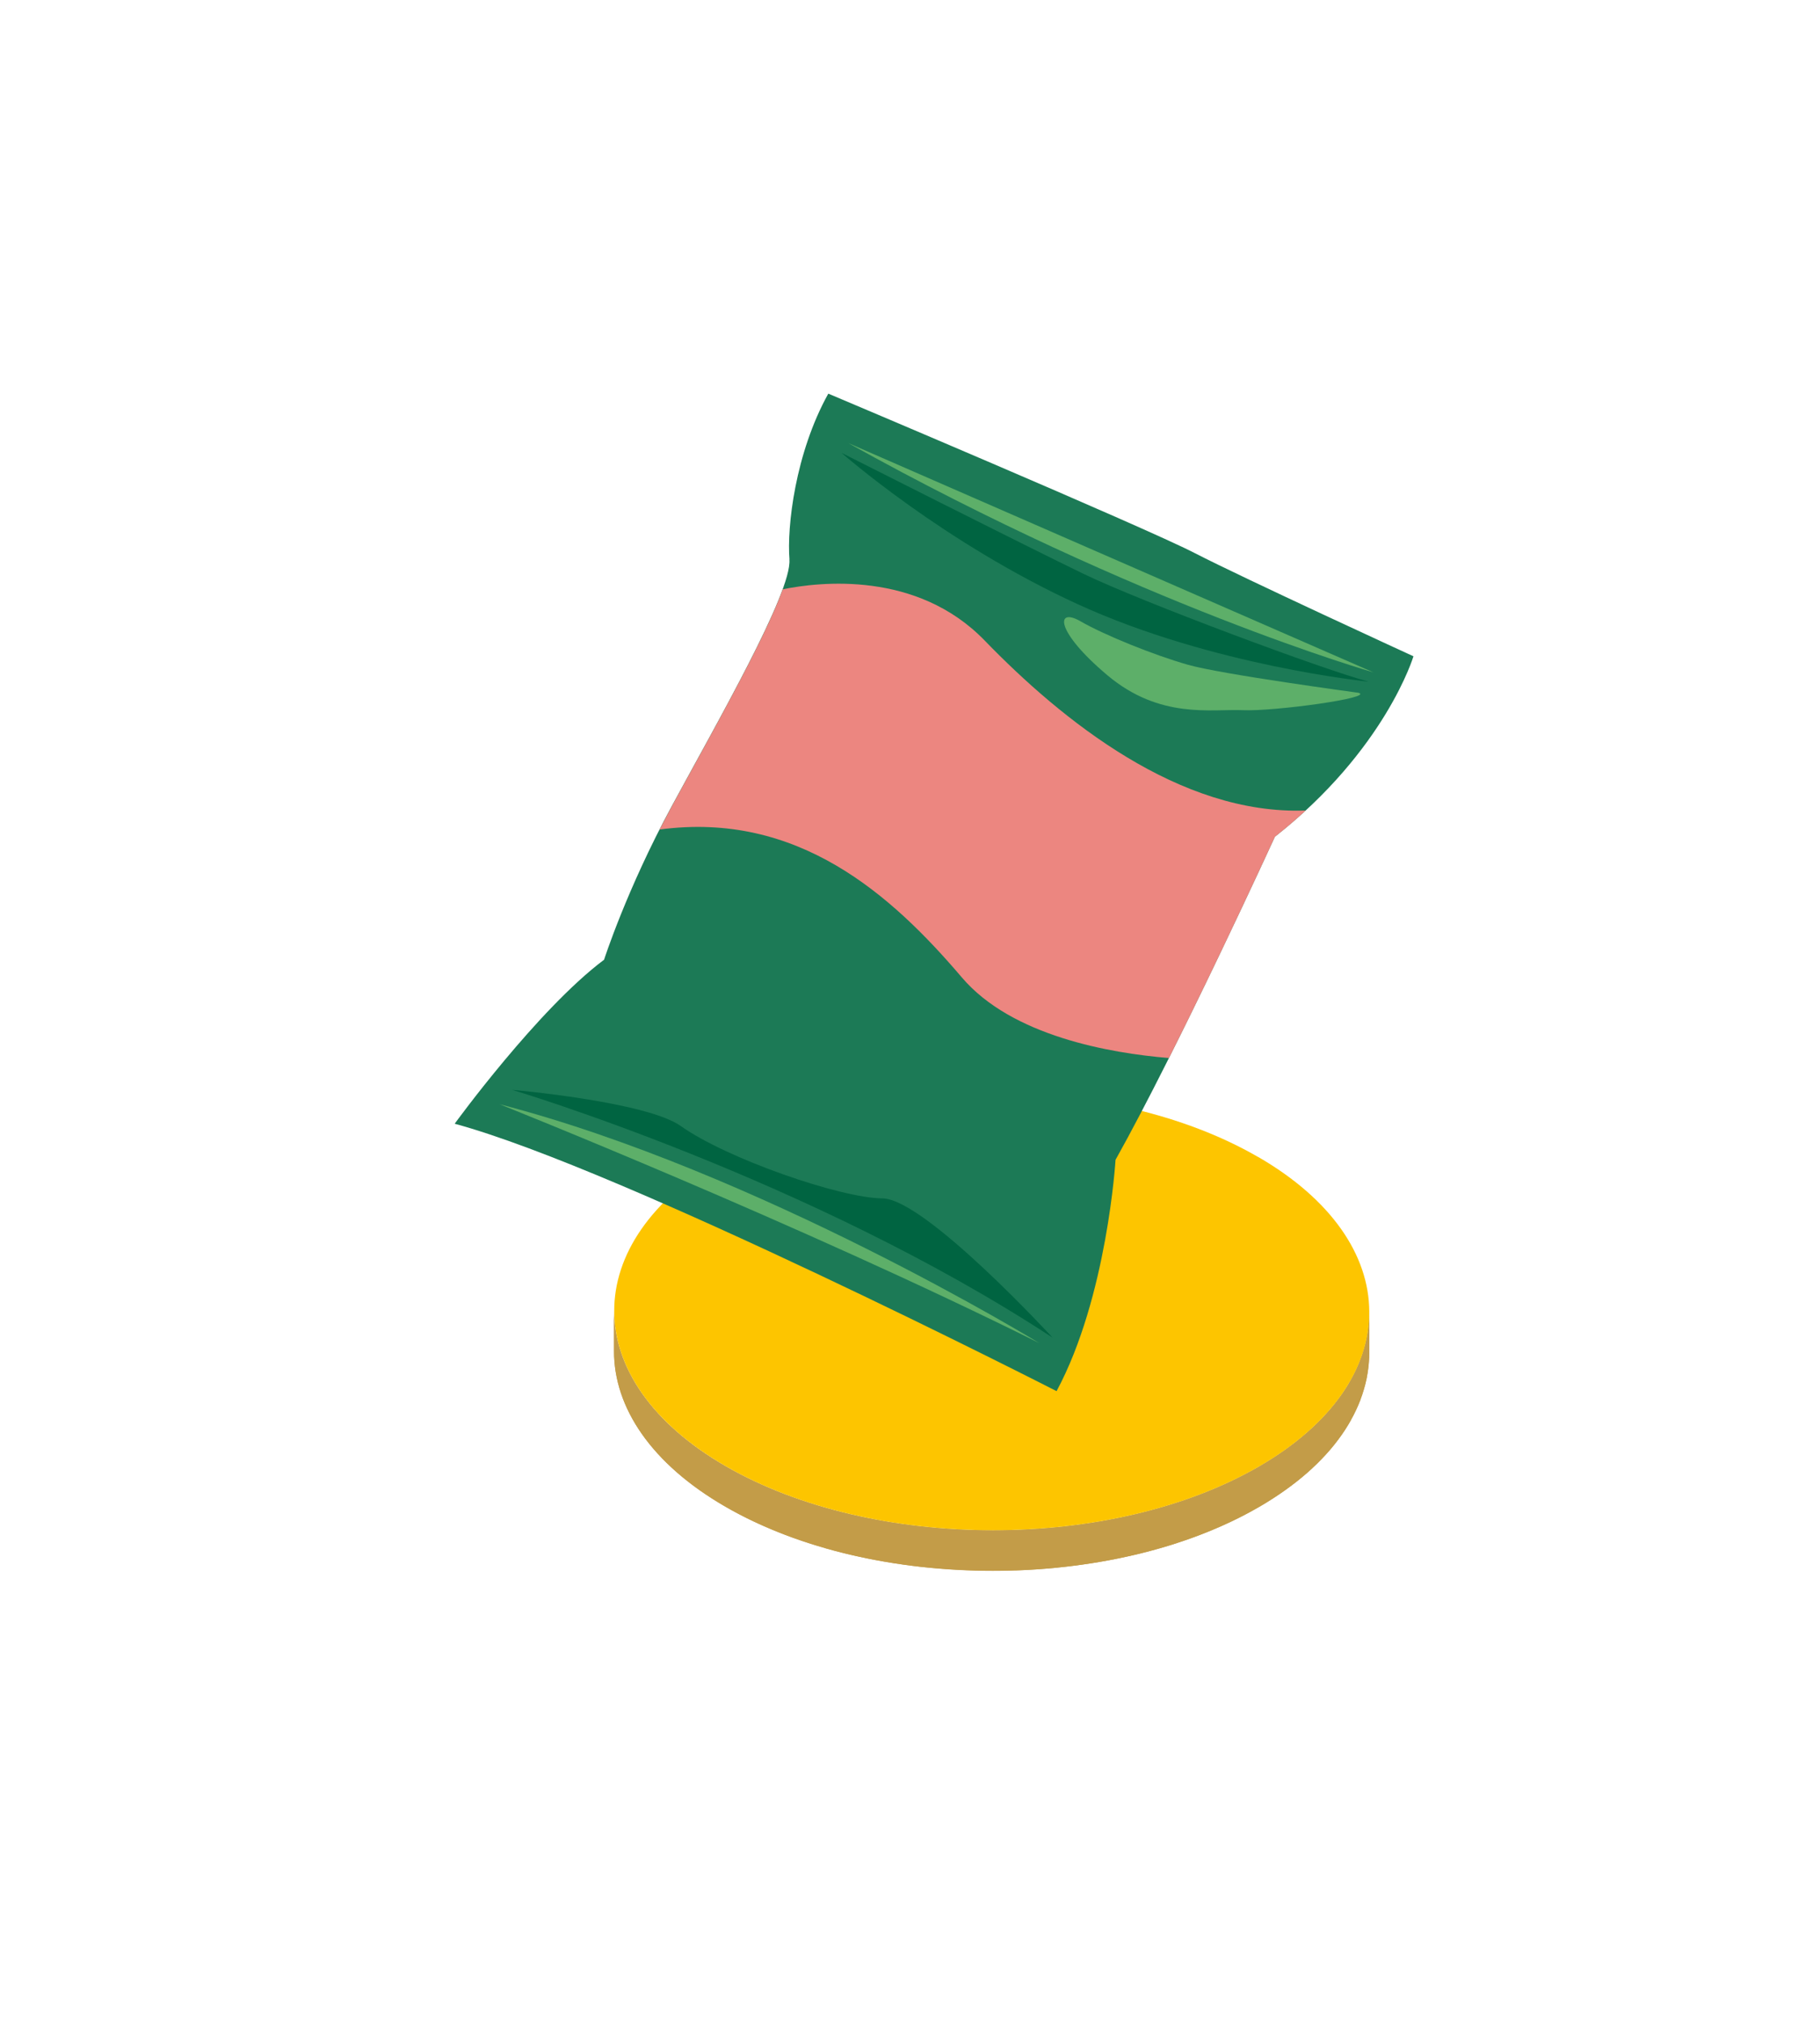 <?xml version="1.0" encoding="UTF-8"?><svg id="_編集" xmlns="http://www.w3.org/2000/svg" xmlns:xlink="http://www.w3.org/1999/xlink" viewBox="0 0 225 250"><defs><style>.cls-1{fill:#ec8680;}.cls-1,.cls-2,.cls-3,.cls-4,.cls-5,.cls-6{stroke-width:0px;}.cls-2{fill:#5daf69;}.cls-7{isolation:isolate;}.cls-3{fill:#1c7a56;}.cls-4{fill:#006441;}.cls-5{fill:#fdc500;}.cls-8{clip-path:url(#clippath);}.cls-9,.cls-6{fill:#c39c48;}</style><clipPath id="clippath"><path class="cls-6" d="m169.28,162.22v5.01c-.03,6.88-4.55,13.74-13.58,18.99-18.17,10.56-47.72,10.56-66.01,0-9.2-5.31-13.8-12.29-13.78-19.25v-5.01c0,6.96,4.59,13.94,13.79,19.25,18.29,10.56,47.84,10.56,66.01,0,9.03-5.25,13.54-12.11,13.56-18.99Z"/></clipPath></defs><g class="cls-7"><g class="cls-7"><path class="cls-9" d="m169.28,162.22v5.01c-.03,6.88-4.55,13.74-13.58,18.99-18.17,10.56-47.72,10.56-66.01,0-9.2-5.31-13.8-12.29-13.78-19.25v-5.01c0,6.96,4.59,13.94,13.79,19.25,18.29,10.56,47.84,10.56,66.01,0,9.03-5.25,13.54-12.11,13.56-18.99Z"/><g class="cls-8"><g class="cls-7"><path class="cls-6" d="m169.28,162.22v5.01c-.01.14-.02.27-.02.41v-5.01c.02-.14.02-.27.02-.41"/><path class="cls-6" d="m169.27,162.63v5.01c-.04.89-.14,1.79-.32,2.68v-5.01c.19-.89.29-1.78.32-2.68"/><path class="cls-6" d="m168.96,165.3v5.01c-.19.88-.44,1.76-.77,2.63v-5.01c.34-.87.59-1.75.77-2.63"/><path class="cls-6" d="m168.21,167.93v5.01c-.35.89-.76,1.78-1.26,2.65v-5.01c.51-.87.92-1.76,1.26-2.65"/><path class="cls-6" d="m166.97,170.59v5.01c-.55.95-1.17,1.88-1.89,2.79v-5.01c.73-.91,1.36-1.84,1.89-2.79"/><path class="cls-6" d="m165.09,173.38v5.01c-.85,1.07-1.82,2.11-2.91,3.11v-5.01c1.11-1.01,2.07-2.05,2.91-3.11"/><path class="cls-6" d="m162.19,176.49v5.01c-1.69,1.55-3.66,3.01-5.93,4.38v-5.01c2.28-1.36,4.25-2.83,5.93-4.38"/><path class="cls-6" d="m156.28,180.86v5.01c-.2.11-.39.23-.58.34-3.11,1.81-6.56,3.31-10.23,4.5v-5.01c3.68-1.19,7.13-2.69,10.24-4.5.19-.11.38-.22.57-.34"/><path class="cls-6" d="m145.49,185.7v5.01c-2.85.92-5.81,1.65-8.85,2.2v-5.01c3.06-.55,6.02-1.28,8.85-2.2"/><path class="cls-6" d="m136.65,187.9v5.01c-1.97.35-3.96.63-5.97.83v-5.01c2.02-.2,4.01-.48,5.97-.83"/><path class="cls-6" d="m130.7,188.73v5.01c-1.73.17-3.46.29-5.19.35v-5.01c1.75-.06,3.48-.17,5.19-.35"/><path class="cls-6" d="m125.52,189.07v5.01c-1.61.05-3.2.06-4.8.02v-5.01c1.61.04,3.2.03,4.8-.02"/><path class="cls-6" d="m120.74,189.09v5.01c-1.55-.04-3.09-.12-4.61-.25v-5.01c1.54.13,3.08.21,4.61.25"/><path class="cls-6" d="m116.14,188.85v5.01c-1.54-.13-3.05-.29-4.55-.51v-5.01c1.51.21,3.03.38,4.55.51"/><path class="cls-6" d="m111.6,188.34v5.01c-1.57-.22-3.12-.49-4.64-.8v-5.01c1.54.32,3.08.58,4.64.8"/><path class="cls-6" d="m106.97,187.54v5.01c-1.67-.34-3.29-.74-4.88-1.19v-5.01c1.61.45,3.23.85,4.88,1.19"/><path class="cls-6" d="m102.1,186.34v5.01c-1.96-.55-3.86-1.19-5.68-1.91v-5.01c1.84.72,3.74,1.36,5.68,1.91"/><path class="cls-6" d="m96.44,184.43v5.01c-2.39-.94-4.64-2.01-6.75-3.23-9.2-5.31-13.8-12.29-13.78-19.25v-5.01c0,6.96,4.59,13.94,13.79,19.25,2.11,1.22,4.36,2.29,6.73,3.23"/></g></g></g><path class="cls-5" d="m155.5,142.96c18.29,10.56,18.38,27.68.22,38.24-18.17,10.56-47.72,10.56-66.01,0-18.28-10.56-18.38-27.68-.22-38.23,18.17-10.56,47.73-10.56,66.01,0Z"/></g><path class="cls-3" d="m97.6,69.16c-.33-4.05.71-13.16,4.8-20.51,0,0,39.01,16.46,45.27,19.69,6.26,3.22,27.07,12.77,27.07,12.77,0,0-3.45,11.55-17.13,22.3,0,0-11.95,26.1-19.7,39.93,0,0-1.02,16.92-7.29,28.59,0,0-53.6-27.41-74.41-33.05,0,0,10.25-14.11,18.47-20.27,0,0,2.78-8.66,8.32-18.89,5.54-10.23,14.92-26.51,14.59-30.57Z"/><path class="cls-2" d="m104.85,54.75l64.95,28.35s-28.93-8.29-64.95-28.35Z"/><path class="cls-2" d="m61.76,136.47s37.1,14.76,66.72,29.52c0,0-34.65-21.21-66.72-29.52Z"/><path class="cls-4" d="m63.31,134.69s36.79,10.95,66.82,30.63c0,0-15.79-17.17-21.03-17.21-5.24-.04-19.32-4.95-24.93-8.94-4.26-3.03-20.87-4.48-20.87-4.48Z"/><path class="cls-4" d="m104.04,55.97s22.62,11.43,29.91,14.95c7.29,3.52,29.87,11.92,35.27,13.33,0,0-19.32-1.94-35.97-9.57-16.65-7.63-29.21-18.71-29.21-18.71Z"/><path class="cls-1" d="m144.52,130.76c6.55-13.04,13.09-27.34,13.09-27.34,1.37-1.08,2.64-2.16,3.81-3.25-15.58.58-30.12-11.13-39.69-21.01-8.38-8.65-20.43-7.25-24.96-6.33-2.38,6.55-9.31,18.67-13.76,26.9-.51.95-1,1.88-1.47,2.79,17.12-2.3,28.69,8.09,37.37,18.28,6.17,7.25,18.32,9.36,25.6,9.96Z"/><path class="cls-2" d="m167.94,85.62s-16.98-2.28-21.11-3.47c-4.13-1.18-10.2-3.61-13.26-5.37-3.06-1.76-3.17,1.21,3.34,6.68,6.51,5.47,12.89,4.14,16.75,4.31,3.86.17,16.35-1.55,14.28-2.15Z"/></svg>